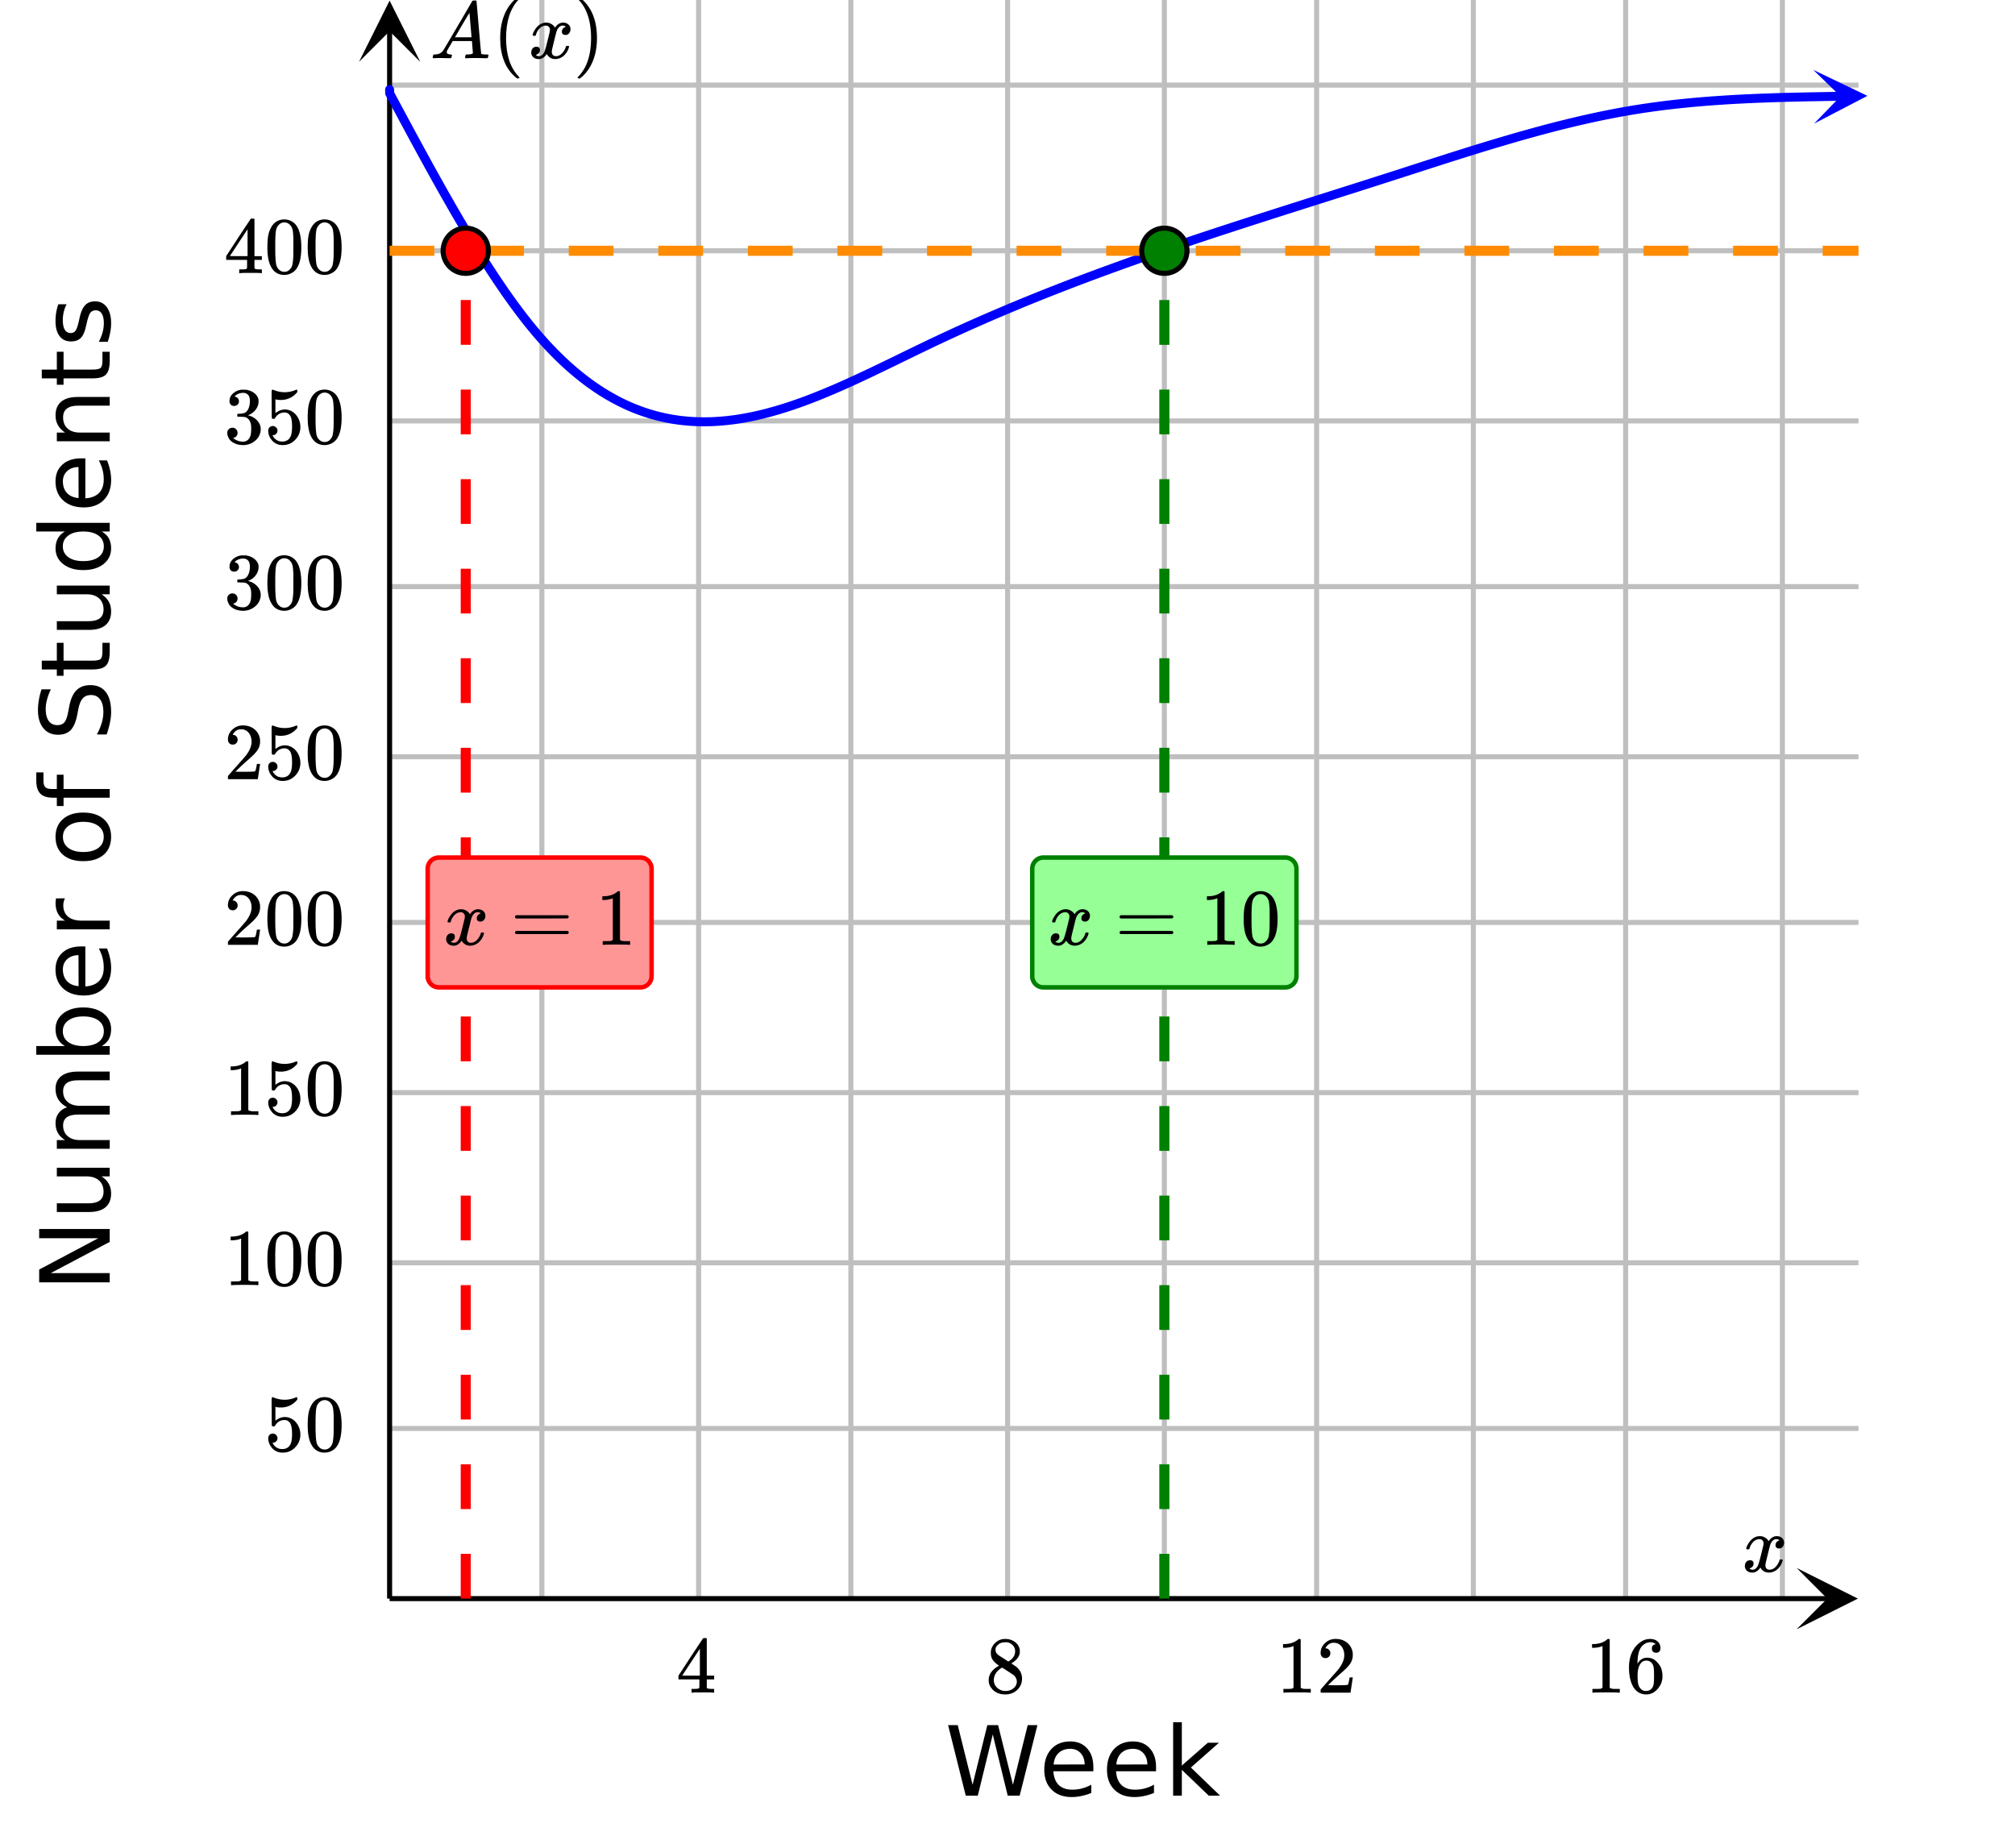 <svg xmlns="http://www.w3.org/2000/svg" xmlns:xlink="http://www.w3.org/1999/xlink" width="449.28" height="412.16" viewBox="0 0 336.96 309.12"><defs><symbol overflow="visible" id="f"><path d="M-11.797-1.594v-2.14l9.875-5.235h-9.875v-1.547H0v2.157l-9.86 5.218H0v1.547zm0 0"/></symbol><symbol overflow="visible" id="g"><path d="M-3.484-1.375h-5.36v-1.453h5.297c.836 0 1.465-.16 1.89-.485.419-.332.626-.82.626-1.468 0-.79-.25-1.41-.75-1.86-.5-.457-1.18-.687-2.047-.687h-5.016v-1.453H0v1.453h-1.36c.544.355.946.766 1.204 1.234.258.461.39.996.39 1.61 0 1.023-.316 1.796-.953 2.328-.633.523-1.554.781-2.765.781zm-5.579-3.656zm0 0"/></symbol><symbol overflow="visible" id="h"><path d="M-7.14-8.406c-.657-.364-1.141-.797-1.454-1.297-.312-.508-.469-1.11-.469-1.797 0-.914.325-1.625.97-2.125.648-.5 1.562-.75 2.75-.75H0v1.453h-5.297c-.844 0-1.469.152-1.875.453-.414.305-.625.762-.625 1.375 0 .75.25 1.344.75 1.781.5.438 1.184.657 2.047.657h5v1.469h-5.297c-.844 0-1.469.152-1.875.453-.414.293-.625.75-.625 1.375 0 .75.258 1.343.766 1.78.5.438 1.18.657 2.031.657h5v1.453h-8.844v-1.453h1.375c-.539-.332-.941-.726-1.203-1.187-.258-.47-.39-1.02-.39-1.657 0-.644.167-1.191.5-1.64.324-.457.796-.79 1.421-1zm0 0"/></symbol><symbol overflow="visible" id="i"><path d="M-4.422-7.875c-1.062 0-1.894.227-2.5.672-.613.437-.922 1.039-.922 1.797 0 .773.309 1.383.922 1.828.606.437 1.438.656 2.5.656 1.074 0 1.918-.219 2.531-.656.606-.445.907-1.055.907-1.828 0-.758-.301-1.36-.907-1.797-.613-.445-1.457-.672-2.53-.672zM-7.5-2.922c-.531-.312-.922-.695-1.172-1.156-.258-.469-.39-1.024-.39-1.672 0-1.082.43-1.957 1.28-2.625.856-.664 1.977-1 3.36-1 1.399 0 2.524.336 3.375 1C-.19-7.707.234-6.832.234-5.75c0 .648-.125 1.203-.375 1.672-.257.46-.656.844-1.187 1.156H0v1.453h-12.281v-1.453zm0 0"/></symbol><symbol overflow="visible" id="j"><path d="M-4.781-9.094h.703v6.688c1-.063 1.766-.364 2.297-.906.523-.54.781-1.29.781-2.25 0-.563-.066-1.102-.203-1.625a6.943 6.943 0 0 0-.625-1.563h1.375c.219.523.387 1.059.5 1.61a7.35 7.35 0 0 1 .187 1.656c0 1.418-.41 2.539-1.234 3.359-.82.824-1.93 1.234-3.328 1.234-1.445 0-2.598-.39-3.453-1.171-.852-.782-1.282-1.836-1.282-3.172 0-1.188.387-2.125 1.157-2.813.761-.695 1.804-1.047 3.125-1.047zM-5.22-7.64c-.789.012-1.422.235-1.89.672-.477.438-.72 1.012-.72 1.719 0 .813.231 1.465.688 1.953.461.492 1.106.774 1.938.844zm0 0"/></symbol><symbol overflow="visible" id="k"><path d="M-7.484-6.656c-.094.168-.16.351-.204.547-.05.187-.078.398-.078.625 0 .824.274 1.46.813 1.906.531.437 1.297.656 2.297.656H0v1.453h-8.844v-1.453h1.375c-.539-.312-.941-.71-1.203-1.203-.258-.488-.39-1.082-.39-1.781 0-.102.011-.211.03-.328.012-.125.028-.258.048-.407zm0 0"/></symbol><symbol overflow="visible" id="m"><path d="M-7.828-4.953c0 .781.308 1.402.922 1.86.605.448 1.433.671 2.484.671 1.063 0 1.902-.223 2.516-.672.605-.457.906-1.078.906-1.86 0-.769-.3-1.378-.906-1.827-.614-.457-1.453-.688-2.516-.688-1.039 0-1.867.23-2.484.688-.614.449-.922 1.058-.922 1.828zm-1.234 0c0-1.258.414-2.25 1.234-2.969.824-.726 1.96-1.094 3.406-1.094 1.45 0 2.59.368 3.422 1.094C-.176-7.203.234-6.21.234-4.953.234-3.68-.176-2.687-1-1.97-1.832-1.25-2.973-.89-4.422-.89c-1.445 0-2.582-.359-3.406-1.078-.82-.718-1.234-1.71-1.234-2.984zm0 0"/></symbol><symbol overflow="visible" id="n"><path d="M-12.281-6h1.203v1.39c0 .524.105.887.312 1.094.211.2.59.297 1.141.297h.781v-2.39h1.125v2.39H0v1.453h-7.719v1.391h-1.125v-1.39h-.61c-.987 0-1.706-.227-2.155-.688-.446-.457-.672-1.18-.672-2.172zm0 0"/></symbol><symbol overflow="visible" id="o"><path d="M-11.406-8.656h1.562a9.382 9.382 0 0 0-.64 1.719 5.887 5.887 0 0 0-.22 1.546c0 .875.169 1.547.5 2.016.337.469.813.703 1.438.703.524 0 .918-.156 1.188-.469.262-.312.476-.906.64-1.78l.188-.97c.23-1.187.633-2.062 1.203-2.625.574-.562 1.34-.843 2.297-.843 1.137 0 2 .386 2.594 1.156.594.762.89 1.883.89 3.36 0 .554-.07 1.148-.203 1.78a13.836 13.836 0 0 1-.547 1.954h-1.64a9.765 9.765 0 0 0 .812-1.907 6.346 6.346 0 0 0 .282-1.828c0-.914-.176-1.617-.532-2.11-.363-.5-.879-.75-1.547-.75-.57 0-1.02.18-1.343.532-.332.356-.582.938-.75 1.75l-.188.969c-.226 1.2-.594 2.062-1.094 2.594-.507.53-1.218.796-2.125.796-1.039 0-1.859-.363-2.453-1.093C-11.695-2.895-12-3.91-12-5.203c0-.55.055-1.113.156-1.688.094-.57.242-1.16.438-1.765zm0 0"/></symbol><symbol overflow="visible" id="p"><path d="M-11.36-2.969h2.516v-2.984h1.125v2.984h4.813c.719 0 1.183-.094 1.39-.281.2-.195.297-.602.297-1.219v-1.484H0v1.484C0-3.344-.207-2.566-.625-2.14c-.414.43-1.176.641-2.281.641H-7.72v1.063h-1.125V-1.5h-2.515zm0 0"/></symbol><symbol overflow="visible" id="q"><path d="M-7.5-7.344h-4.781v-1.453H0v1.453h-1.328c.531.305.93.688 1.187 1.157.25.468.375 1.027.375 1.671 0 1.075-.425 1.95-1.28 2.625-.852.668-1.977 1-3.376 1-1.383 0-2.504-.332-3.36-1-.85-.675-1.28-1.55-1.28-2.625 0-.644.132-1.203.39-1.671.25-.47.64-.852 1.172-1.157zm3.078 4.953c1.074 0 1.918-.218 2.531-.656.606-.445.907-1.05.907-1.812 0-.77-.301-1.375-.907-1.813-.613-.445-1.457-.672-2.53-.672-1.063 0-1.895.227-2.5.672-.614.438-.923 1.043-.923 1.813 0 .761.309 1.367.922 1.812.606.438 1.438.656 2.5.656zm0 0"/></symbol><symbol overflow="visible" id="r"><path d="M-5.344-8.875H0v1.453h-5.297c-.832 0-1.457.168-1.875.5-.414.324-.625.809-.625 1.453 0 .793.25 1.418.75 1.875.5.45 1.184.672 2.047.672h5v1.453h-8.844v-1.453h1.375c-.531-.351-.926-.765-1.187-1.234-.27-.469-.406-1.008-.406-1.625 0-1.02.32-1.79.953-2.313.625-.52 1.546-.781 2.765-.781zm0 0"/></symbol><symbol overflow="visible" id="s"><path d="M-8.578-7.156h1.375a5.244 5.244 0 0 0-.484 1.281c-.102.438-.157.89-.157 1.36 0 .73.117 1.277.344 1.64.219.355.547.531.984.531a.94.94 0 0 0 .797-.39c.188-.258.371-.774.547-1.547l.11-.5c.218-1.032.53-1.766.937-2.203.406-.438.969-.657 1.688-.657.824 0 1.476.329 1.953.985.48.648.718 1.539.718 2.672 0 .48-.047.976-.14 1.484A12.358 12.358 0 0 1-.328-.875h-1.5c.281-.54.496-1.07.64-1.594.137-.52.204-1.035.204-1.547 0-.675-.114-1.195-.344-1.562-.238-.375-.57-.563-1-.563-.395 0-.695.137-.906.407-.207.261-.41.84-.61 1.734l-.125.516c-.187.898-.472 1.546-.86 1.953-.394.398-.937.593-1.624.593-.832 0-1.473-.289-1.922-.875-.457-.593-.688-1.43-.688-2.515 0-.54.043-1.047.126-1.516.085-.476.203-.914.359-1.312zm0 0"/></symbol><symbol overflow="visible" id="t"><path d="M.531-11.797h1.61l2.484 9.969 2.469-9.969H8.89l2.484 9.969 2.469-9.969h1.625L12.5 0h-2L8-10.234 5.5 0H3.484zm0 0"/></symbol><symbol overflow="visible" id="u"><path d="M9.094-4.781v.703H2.406c.063 1 .364 1.766.906 2.297.54.523 1.29.781 2.25.781.563 0 1.102-.066 1.625-.203a6.943 6.943 0 0 0 1.563-.625v1.375a8.719 8.719 0 0 1-1.61.5 7.35 7.35 0 0 1-1.656.187C4.066.234 2.945-.176 2.125-1 1.301-1.82.891-2.93.891-4.328c0-1.445.39-2.598 1.171-3.453.782-.852 1.836-1.282 3.172-1.282 1.188 0 2.125.387 2.813 1.157.695.761 1.047 1.804 1.047 3.125zM7.64-5.22c-.012-.789-.235-1.422-.672-1.89-.438-.477-1.012-.72-1.719-.72-.813 0-1.465.231-1.953.688-.492.461-.774 1.106-.844 1.938zm0 0"/></symbol><symbol overflow="visible" id="v"><path d="M1.469-12.281h1.453v7.25l4.344-3.813h1.859l-4.688 4.14L9.313 0h-1.89l-4.5-4.313V0H1.469zm0 0"/></symbol><symbol overflow="visible" id="w"><path d="M.781-3.75C.727-3.8.703-3.848.703-3.89c.031-.25.172-.563.422-.938.414-.633.941-1.004 1.578-1.11.133-.007.235-.015.297-.015.313 0 .598.086.86.25.269.156.46.355.578.594.113-.157.187-.25.218-.282.332-.375.711-.562 1.14-.562.364 0 .661.105.891.312.227.211.344.465.344.766 0 .281-.078.516-.234.703a.776.776 0 0 1-.625.281.64.64 0 0 1-.422-.14.521.521 0 0 1-.156-.39c0-.415.222-.696.672-.845a.58.58 0 0 0-.141-.093.705.705 0 0 0-.39-.094.91.91 0 0 0-.266.031c-.336.149-.586.445-.75.89-.032.075-.164.579-.39 1.516-.231.93-.356 1.45-.376 1.563a1.827 1.827 0 0 0-.047.406c0 .211.063.383.188.516.125.125.289.187.5.187.383 0 .726-.16 1.031-.484.3-.32.508-.676.625-1.063.02-.082.04-.129.063-.14.03-.02.109-.031.234-.031.164 0 .25.039.25.109 0 .012-.012.058-.031.14-.149.563-.461 1.055-.938 1.47-.43.323-.875.484-1.344.484-.625 0-1.101-.282-1.421-.844-.262.406-.594.68-1 .812-.086.02-.2.032-.344.032-.524 0-.89-.188-1.11-.563a.953.953 0 0 1-.14-.531c0-.27.078-.5.234-.688a.798.798 0 0 1 .625-.28c.395 0 .594.187.594.562 0 .336-.164.574-.484.718a.359.359 0 0 1-.063.047l-.078.031c-.012.012-.024.016-.031.016h-.032c0 .031.063.074.188.125a.817.817 0 0 0 .36.078c.32 0 .597-.203.827-.61.102-.163.282-.75.532-1.75.05-.206.109-.437.171-.687.063-.257.11-.457.141-.593.031-.133.05-.211.063-.235a2.86 2.86 0 0 0 .078-.531.678.678 0 0 0-.188-.5.613.613 0 0 0-.484-.203c-.406 0-.762.156-1.063.469a2.562 2.562 0 0 0-.609 1.078c-.012.074-.031.12-.063.14a.752.752 0 0 1-.218.016zm0 0"/></symbol><symbol overflow="visible" id="C"><path d="M.563 0C.5-.063.469-.11.469-.14c0-.04.015-.118.047-.235.03-.113.054-.18.078-.203L.64-.625h.203c.625-.02 1.082-.242 1.375-.672.05-.05.863-1.422 2.437-4.11A452.554 452.554 0 0 0 7.046-9.5c.052-.07.095-.113.126-.125.039-.02.144-.031.312-.031h.235c.05.086.078.133.078.14l.375 4.344c.25 2.906.383 4.375.406 4.406.04.094.332.141.875.141.094 0 .16.008.203.016.04 0 .07.011.094.03a.111.111 0 0 1 .047.095.983.983 0 0 1-.047.187 1.032 1.032 0 0 1-.078.25C9.648-.016 9.594 0 9.5 0c-.168 0-.438-.004-.813-.016-.374-.007-.671-.015-.89-.015-.844 0-1.399.011-1.656.031h-.172a.365.365 0 0 1-.094-.11c0-.019.016-.1.047-.25.031-.124.055-.195.078-.218l.047-.047h.281c.477-.008.766-.082.86-.219L7.03-2.875H3.813l-.454.781c-.324.543-.492.836-.5.875a.524.524 0 0 0-.046.203c0 .23.203.36.609.391.176 0 .265.047.265.14a.583.583 0 0 1-.046.188.754.754 0 0 1-.094.25C3.523-.016 3.473 0 3.39 0c-.157 0-.403-.004-.735-.016-.336-.007-.586-.015-.75-.015C1.258-.031.848-.02.672 0zm6.39-3.5c0-.102-.058-.805-.172-2.11-.105-1.3-.164-1.956-.172-1.968L6.25-7c-.148.242-.434.719-.86 1.438L4.189-3.5H6.952zm0 0"/></symbol><symbol overflow="visible" id="x"><path d="M6.234 0c-.125-.031-.71-.047-1.75-.047-1.074 0-1.671.016-1.796.047h-.126v-.625h.422c.383-.008.618-.031.704-.063a.286.286 0 0 0 .171-.14c.008-.008.016-.25.016-.719v-.672h-3.5v-.625l2.031-3.11A431.58 431.58 0 0 1 4.5-9.108c.02-.008.113-.016.281-.016h.25l.078.078v6.203h1.235v.625H5.109V-.89a.25.25 0 0 0 .079.157c.07.062.328.101.765.109h.39V0zm-2.28-2.844v-4.5L1-2.859l1.469.015zm0 0"/></symbol><symbol overflow="visible" id="y"><path d="M2.313-4.516c-.438-.289-.778-.593-1.016-.906-.242-.312-.36-.723-.36-1.234 0-.383.07-.707.22-.969.195-.406.488-.734.874-.984.383-.25.82-.375 1.313-.375.613 0 1.144.164 1.594.484.445.324.722.734.828 1.234.007.055.015.164.015.329 0 .199-.008.328-.015.39-.137.594-.547 1.11-1.235 1.547l-.156.11c.5.343.758.523.781.53.664.544 1 1.215 1 2.016 0 .73-.265 1.356-.797 1.875-.53.508-1.199.766-2 .766C2.254.297 1.441-.11.922-.922c-.23-.32-.344-.71-.344-1.172 0-.976.578-1.785 1.735-2.422zM5-6.922c0-.383-.125-.71-.375-.984a1.69 1.69 0 0 0-.922-.516h-.437c-.48 0-.883.164-1.204.485-.23.21-.343.453-.343.734 0 .387.164.695.5.922.039.043.328.23.86.562l.78.516c.008-.008.067-.047.172-.11a2.95 2.95 0 0 0 .25-.187C4.758-5.883 5-6.36 5-6.922zM1.437-2.109c0 .523.192.96.579 1.312a2.01 2.01 0 0 0 1.359.516c.363 0 .695-.07 1-.219.3-.156.531-.36.688-.61.144-.226.218-.472.218-.734 0-.383-.156-.726-.468-1.031-.075-.07-.45-.328-1.125-.766l-.407-.265C3.133-4 3.02-4.07 2.937-4.125l-.109-.063-.156.079c-.563.367-.938.812-1.125 1.343-.074.243-.11.461-.11.657zm0 0"/></symbol><symbol overflow="visible" id="z"><path d="M5.61 0c-.157-.031-.872-.047-2.141-.047C2.207-.047 1.5-.03 1.344 0h-.157v-.625h.344c.52 0 .86-.008 1.016-.031.07-.008.18-.067.328-.172v-6.969c-.023 0-.059.016-.11.047a4.134 4.134 0 0 1-1.39.25h-.25v-.625h.25c.758-.02 1.39-.188 1.89-.5a2.46 2.46 0 0 0 .422-.313c.008-.03.063-.046.157-.046a.36.36 0 0 1 .234.078v8.078c.133.137.43.203.89.203h.798V0zm0 0"/></symbol><symbol overflow="visible" id="A"><path d="M1.484-5.781c-.25 0-.449-.078-.593-.235a.872.872 0 0 1-.22-.609c0-.645.243-1.195.735-1.656a2.46 2.46 0 0 1 1.766-.703c.77 0 1.41.21 1.922.625.508.418.82.964.937 1.64.008.168.016.32.016.453 0 .524-.156 1.012-.469 1.47-.25.374-.758.89-1.516 1.546-.324.281-.777.695-1.359 1.234l-.781.766 1.016.016c1.414 0 2.164-.024 2.25-.079.039-.007.085-.101.14-.28.031-.095.094-.4.188-.923v-.03h.53v.03l-.374 2.47V0h-5v-.25c0-.188.008-.29.031-.313.008-.007.383-.437 1.125-1.28.977-1.095 1.61-1.813 1.89-2.157.602-.82.907-1.57.907-2.25 0-.594-.156-1.086-.469-1.484-.312-.407-.746-.61-1.297-.61-.523 0-.945.235-1.265.703-.024.032-.047.079-.078.141a.274.274 0 0 0-.047.078c0 .012.02.016.062.016a.68.68 0 0 1 .547.25.801.801 0 0 1 .219.562c0 .23-.078.422-.235.578a.76.76 0 0 1-.578.235zm0 0"/></symbol><symbol overflow="visible" id="B"><path d="M5.031-8.11c-.199-.195-.48-.304-.843-.328-.625 0-1.153.274-1.579.813-.418.586-.625 1.492-.625 2.719L2-4.86l.11-.172c.363-.54.859-.813 1.484-.813.414 0 .781.09 1.094.266a2.6 2.6 0 0 1 .64.547c.219.242.395.492.531.75.196.449.297.933.297 1.453v.234c0 .211-.027.403-.078.578-.105.532-.383 1.032-.828 1.5-.387.407-.82.66-1.297.766a2.688 2.688 0 0 1-.547.047c-.168 0-.32-.016-.453-.047-.668-.125-1.2-.484-1.594-1.078C.83-1.66.563-2.79.563-4.218c0-.97.171-1.817.515-2.548.344-.726.82-1.296 1.438-1.703a2.62 2.62 0 0 1 1.562-.515c.531 0 .953.14 1.266.421.32.282.484.665.484 1.141 0 .23-.07.414-.203.547-.125.137-.297.203-.516.203-.218 0-.398-.062-.53-.187-.126-.125-.188-.301-.188-.532 0-.406.21-.644.64-.718zm-.593 3.235a1.18 1.18 0 0 0-.97-.484c-.335 0-.605.105-.812.312C2.22-4.597 2-3.883 2-2.907c0 .794.05 1.345.156 1.657.094.273.242.5.453.688.22.187.477.28.782.28.457 0 .804-.171 1.046-.515.133-.187.22-.41.25-.672.04-.258.063-.64.063-1.14v-.422c0-.508-.023-.895-.063-1.156a1.566 1.566 0 0 0-.25-.688zm0 0"/></symbol><symbol overflow="visible" id="D"><path d="M4.484 3.25c0 .082-.078.125-.234.125h-.172l-.39-.328C2.07 1.578 1.265-.563 1.265-3.375c0-1.094.129-2.094.39-3C2.07-7.789 2.75-8.93 3.688-9.797c.07-.05.144-.11.218-.172.082-.07.14-.117.172-.14h.172c.102 0 .164.015.188.046.03.024.046.047.046.079 0 .03-.046.093-.14.187C2.945-8.317 2.25-6.172 2.25-3.359c0 2.804.695 4.937 2.094 6.406.093.101.14.172.14.203zm0 0"/></symbol><symbol overflow="visible" id="E"><path d="M.813-10.094l.046-.015h.297l.375.312C3.156-8.317 3.97-6.176 3.97-3.375c0 1.105-.133 2.105-.39 3C3.16 1.039 2.476 2.18 1.53 3.047c-.062.05-.136.11-.218.172-.075.07-.125.125-.157.156H1a.547.547 0 0 1-.219-.031c-.031-.024-.047-.07-.047-.14.008 0 .063-.06.157-.173C2.285 1.582 2.984-.55 2.984-3.375c0-2.82-.699-4.957-2.093-6.406-.094-.102-.149-.16-.157-.172 0-.07.024-.117.079-.14zm0 0"/></symbol><symbol overflow="visible" id="F"><path d="M1.438-2.89a.72.72 0 0 1 .546.234.72.72 0 0 1 .235.547c0 .21-.078.386-.235.53a.73.73 0 0 1-.515.22h-.094l.047.062c.133.293.336.531.61.719.28.187.609.281.984.281.644 0 1.101-.27 1.375-.812.175-.332.265-.907.265-1.72 0-.925-.125-1.55-.375-1.874-.23-.3-.515-.453-.86-.453-.698 0-1.23.308-1.593.922a.312.312 0 0 1-.094.125.761.761 0 0 1-.203.015c-.148 0-.23-.031-.25-.093-.023-.032-.031-.817-.031-2.36 0-.258-.008-.57-.016-.937v-.72c0-.5.032-.75.094-.75a.047.047 0 0 1 .047-.03l.25.078a4.646 4.646 0 0 0 3.625-.016.402.402 0 0 1 .172-.062c.07 0 .11.086.11.25v.171C4.8-7.686 3.878-7.25 2.765-7.25c-.282 0-.532-.023-.75-.078l-.141-.031v2.312c.508-.406 1.035-.61 1.578-.61.164 0 .348.024.547.063.602.157 1.094.5 1.469 1.032.383.523.578 1.14.578 1.859 0 .812-.29 1.515-.86 2.11-.562.593-1.261.89-2.093.89C2.52.297 2.035.14 1.64-.172a1.618 1.618 0 0 1-.438-.453C.93-.945.758-1.348.687-1.828c0-.02-.007-.055-.015-.11v-.14c0-.25.07-.445.219-.594a.745.745 0 0 1 .546-.219zm0 0"/></symbol><symbol overflow="visible" id="G"><path d="M1.297-7.89c.5-.727 1.187-1.094 2.062-1.094.657 0 1.227.226 1.72.671.25.243.456.547.624.922.332.75.5 1.778.5 3.079 0 1.398-.195 2.46-.578 3.187-.25.523-.621.902-1.11 1.14a2.534 2.534 0 0 1-1.14.282c-1.031 0-1.79-.473-2.266-1.422-.386-.727-.578-1.79-.578-3.188 0-.832.051-1.519.156-2.062a4.48 4.48 0 0 1 .61-1.516zm3.031-.157a1.24 1.24 0 0 0-.953-.437c-.375 0-.7.148-.969.437-.199.211-.336.465-.406.766-.074.293-.121.797-.14 1.515 0 .063-.008.246-.016.547v.735c0 .855.008 1.453.031 1.796.031.637.082 1.09.156 1.36.07.273.207.508.406.703.25.273.563.406.938.406.363 0 .664-.133.906-.406.196-.195.332-.43.407-.703.07-.27.128-.723.171-1.36.008-.343.016-.94.016-1.796v-.735-.547c-.023-.718-.07-1.222-.14-1.515-.075-.301-.212-.555-.407-.766zm0 0"/></symbol><symbol overflow="visible" id="H"><path d="M1.719-6.25c-.25 0-.446-.07-.578-.219a.863.863 0 0 1-.204-.593c0-.508.196-.938.594-1.282a2.566 2.566 0 0 1 1.407-.625h.203c.312 0 .507.008.593.016.301.043.602.137.907.281.593.305.968.727 1.125 1.266.02.093.03.218.03.375 0 .523-.167.996-.5 1.422-.323.418-.73.714-1.218.89-.055.024-.055.04 0 .047.008 0 .05.012.125.031.55.157 1.016.446 1.39.86.376.418.563.89.563 1.422 0 .367-.086.718-.25 1.062-.218.461-.574.84-1.062 1.14-.492.302-1.04.454-1.64.454-.595 0-1.122-.125-1.579-.375-.46-.25-.766-.586-.922-1.016a1.45 1.45 0 0 1-.14-.656c0-.25.082-.453.25-.61a.831.831 0 0 1 .609-.25c.25 0 .453.087.61.25.163.169.25.372.25.61 0 .21-.063.39-.188.547a.768.768 0 0 1-.469.281l-.094.031c.489.407 1.047.61 1.672.61.5 0 .875-.239 1.125-.719.156-.29.234-.742.234-1.36v-.265c0-.852-.292-1.426-.875-1.719-.124-.05-.398-.082-.812-.093l-.563-.016-.046-.031c-.024-.02-.032-.086-.032-.204 0-.113.008-.18.032-.203.03-.03.054-.046.078-.046.25 0 .508-.02.781-.063.395-.05.695-.27.906-.656.207-.395.313-.867.313-1.422 0-.582-.157-.973-.469-1.172a1.131 1.131 0 0 0-.64-.188c-.45 0-.844.122-1.188.36l-.125.094a.671.671 0 0 0-.094.109l-.047.047a.88.88 0 0 0 .094.031c.176.024.328.11.453.266.125.148.188.32.188.515a.715.715 0 0 1-.235.547.76.76 0 0 1-.562.219zm0 0"/></symbol><symbol overflow="visible" id="I"><path d="M.75-4.672c0-.125.063-.219.188-.281H9.53c.133.062.203.156.203.281 0 .094-.062.18-.187.25l-4.281.016H.969C.82-4.457.75-4.546.75-4.672zm0 2.61c0-.133.07-.223.219-.266h8.578a.249.249 0 0 0 .062.047l.063.047c.02.011.035.039.047.078.008.031.015.062.015.094 0 .117-.07.203-.203.265H.937C.813-1.859.75-1.945.75-2.063zm0 0"/></symbol><clipPath id="a"><path d="M0 0h336.96v308.543H0zm0 0"/></clipPath><clipPath id="b"><path d="M300.45 262.234H311V273h-10.55zm0 0"/></clipPath><clipPath id="c"><path d="M60.035 0H71v10.34H60.035zm0 0"/></clipPath><clipPath id="d"><path d="M303 11h10v10h-10zm0 0"/></clipPath><clipPath id="e"><path d="M303.219 11.684l17.972-.29.29 17.97-17.97.292zm0 0"/></clipPath></defs><g clip-path="url(#a)" fill="#fff"><path d="M0 0h337v309.293H0zm0 0"/><path d="M0 0h337v309.293H0zm0 0"/></g><path d="M90.617 267.352V0M116.828 267.352V0M142.29 267.352V0M168.5 267.352V0M194.711 267.352V0M220.172 267.352V0M246.383 267.352V0M271.848 267.352V0M298.059 267.352V0M65.152 238.895H310.79M65.152 211.188H310.79M65.152 182.73H310.79M65.152 154.27H310.79M65.152 126.563H310.79M65.152 98.105H310.79M65.152 70.395H310.79M65.152 41.938H310.79M65.152 14.23H310.79" fill="none" stroke-width=".843" stroke="gray" stroke-opacity=".502"/><path d="M65.152 267.352h240.52" fill="none" stroke-width=".843" stroke="#000"/><g clip-path="url(#b)"><path d="M300.45 262.234l10.238 5.118-10.239 5.12 5.117-5.12zm0 0"/></g><path d="M65.152 267.352V5.117" fill="none" stroke-width=".843" stroke="#000"/><g clip-path="url(#c)"><path d="M60.035 10.34L65.152.102l5.121 10.238-5.12-5.121zm0 0"/></g><path d="M65.152 14.977l.008.628.332.614.328.613.328.617.329.614.332.613.656 1.226.328.61.332.613.984 1.828.332.61.657 1.21.328.602.332.605.328.602.656 1.195.332.598.656 1.188.329.59.332.59.656 1.171.328.582.332.578.328.578.656 1.149.332.57.657 1.133.328.559.332.558.328.559.656 1.101.332.543.328.543.329.54.328.534.332.536.328.527.328.523.496.782.492.77.492.76.496.755.493.742.492.734.496.72.492.714.496.7.492.69.493.68.496.664.492.657.492.644.496.629.492.621.496.606.493.59.492.578.496.566.492.55.492.544.496.523.657.684.66.66.656.637.66.617.656.594.66.57.657.55.66.532.656.512.66.488.657.469.66.449.656.43.66.41.656.39.66.371.657.356.66.336.656.316.66.301.657.281.66.262.656.246.66.23.657.215.66.196.656.183.66.164.656.149.66.136.657.118.66.105.656.09.66.074.657.063.66.047.656.035.66.02.656.007.66-.004.657-.015.66-.032.656-.043.66-.054.657-.063.66-.078.656-.086.66-.098.656-.109.66-.121.657-.129.66-.137.656-.148.66-.156.657-.168.66-.176.656-.184.66-.191.656-.2.66-.206.657-.215.66-.223.656-.23.66-.235.657-.242.66-.25.656-.254.66-.262.656-.265.66-.27.657-.277.66-.277.656-.286.66-.289.657-.293.66-.296.656-.301.66-.301.656-.309.66-.308.657-.309.66-.312.656-.317.66-.316.657-.316.66-.32.656-.321.66-.32.657-.32.66-.321.656-.32.66-.32.656-.321.66-.316.657-.317.66-.316.656-.317.66-.312.657-.309.66-.308.656-.305.66-.305.656-.304.66-.297.657-.301.66-.297.656-.293.66-.293.657-.289.66-.289.656-.289.66-.285.656-.281.66-.282.657-.28.66-.278.656-.278.66-.273.657-.273.66-.274.656-.27.66-.269.656-.266.66-.265.657-.262.66-.262.656-.261.66-.258.657-.258.66-.258.656-.254.66-.254.656-.254.66-.25.657-.25.66-.246.656-.25.66-.242.657-.246.66-.242.656-.242.66-.242.657-.239.66-.238.656-.238.66-.239.656-.234.66-.234.657-.235.66-.23.656-.23.66-.231.657-.23.66-.231.656-.227.66-.226.656-.227.66-.222.657-.227.66-.223.656-.222.66-.223.657-.219.66-.222.656-.22.66-.218.656-.219.66-.218.657-.215.66-.219.656-.215.66-.215.657-.214.66-.215.656-.215.66-.211.656-.215.66-.21.657-.216.66-.21.656-.212.66-.21.657-.211.66-.211.656-.211.66-.211.656-.211.66-.207.657-.211.66-.207.656-.211.66-.211.657-.207.66-.207.656-.211.66-.207.656-.211.66-.207.657-.211.66-.207.656-.211.66-.207.657-.211.66-.207.656-.211.66-.207.657-.21.66-.212.656-.21.66-.212.656-.21.66-.212.657-.21.66-.211.656-.211.66-.211.657-.215.66-.211.656-.215.66-.21.656-.212.66-.215.657-.21.66-.212.656-.21.66-.211.657-.211.66-.211.656-.211.66-.207.656-.207.66-.207.657-.207.66-.207.656-.204.66-.203.657-.203.66-.199.656-.2.66-.198.656-.196.66-.195.657-.195.66-.192.656-.191.66-.192.657-.187.66-.184.656-.183.66-.18.656-.18.66-.18.657-.175.66-.172.656-.172.66-.168.657-.164.66-.164.656-.16.66-.16.656-.153.66-.156.657-.148.66-.149.656-.14.66-.145.657-.137.66-.132.656-.133.66-.13.657-.124.66-.121.656-.117.66-.118.656-.109.66-.105.657-.106.66-.102.656-.093.66-.094.657-.09.66-.086.656-.086.66-.078.656-.078.66-.074.657-.07.66-.07.656-.063.66-.067.657-.058.66-.059.656-.055.66-.05.656-.051.66-.047.657-.047.66-.043.656-.043.66-.039.657-.039.66-.035.656-.031.66-.036.656-.027.66-.031.657-.027.66-.024.656-.023.66-.024.657-.023.66-.02.656-.02.66-.019.656-.015.66-.016.657-.016.66-.015.656-.016.66-.012.657-.011.66-.012.656-.012.66-.012.656-.011.66-.012.657-.012.66-.008" fill="none" stroke-width="1.498" stroke-linecap="round" stroke-linejoin="round" stroke="#00f"/><g clip-path="url(#d)"><g clip-path="url(#e)"><path d="M303.219 11.684l9.058 4.347-8.914 4.64 4.422-4.566zm0 0" fill="#00f"/></g></g><path d="M65.152 41.094h7.489v1.687h-7.489m14.98-1.687h7.49v1.687h-7.49m14.977-1.687h7.489v1.687h-7.489m14.977-1.687h7.488v1.687h-7.488m14.977-1.687h7.492v1.687h-7.493m14.981-1.687h7.488v1.687h-7.488m14.977-1.687h7.488v1.687h-7.488m14.976-1.687h7.492v1.687h-7.492m14.98-1.687h7.489v1.687h-7.488m14.976-1.687h7.488v1.687h-7.488m14.977-1.687h7.492v1.687h-7.492m14.98-1.687h7.488v1.687h-7.488m14.977-1.687h7.488v1.687h-7.488m14.976-1.687h7.489v1.687h-7.489m14.98-1.687h7.489v1.687h-7.488m14.976-1.687h7.489v1.687h-7.489m14.977-1.687h5.992v1.687h-5.992" fill="#ff8c00"/><path d="M77.043 267.352v-7.489h1.684v7.489m-1.684-14.977v-7.488h1.684v7.488m-1.684-14.977v-7.488h1.684v7.488m-1.684-14.976v-7.492h1.684v7.492m-1.684-14.98v-7.489h1.684v7.488m-1.684-14.976v-7.488h1.684v7.488m-1.684-14.977v-7.492h1.684v7.492m-1.684-14.98v-7.488h1.684v7.488m-1.684-14.977v-7.488h1.684v7.488m-1.684-14.976v-7.493h1.684v7.493m-1.684-14.98v-7.49h1.684v7.49m-1.684-14.977v-7.489h1.684v7.489M77.043 87.62v-7.488h1.684v7.488m-1.684-14.98v-7.489h1.684v7.489m-1.684-14.977v-7.488h1.684v7.488m-1.684-14.977v-.75h1.684v.75" fill="red"/><path d="M193.867 267.352v-7.489h1.688v7.489m-1.688-14.977v-7.488h1.688v7.488m-1.688-14.977v-7.488h1.688v7.488m-1.688-14.976v-7.492h1.688v7.492m-1.688-14.98v-7.489h1.688v7.488m-1.688-14.976v-7.488h1.688v7.488m-1.688-14.977v-7.492h1.688v7.492m-1.688-14.98v-7.488h1.688v7.488m-1.688-14.977v-7.488h1.688v7.488m-1.688-14.976v-7.493h1.688v7.493m-1.688-14.98v-7.49h1.688v7.49m-1.688-14.977v-7.489h1.688v7.489m-1.688-14.977v-7.488h1.688v7.488m-1.688-14.98v-7.489h1.688v7.489m-1.688-14.977v-7.488h1.688v7.488m-1.688-14.977v-.75h1.688v.75" fill="green"/><path d="M81.668 41.938a3.777 3.777 0 0 1-1.11 2.675 3.76 3.76 0 0 1-2.676 1.105 3.754 3.754 0 0 1-2.671-1.105 3.777 3.777 0 0 1 1.227-6.168c.464-.195.945-.289 1.445-.289.504 0 .984.094 1.449.29a3.768 3.768 0 0 1 2.336 3.492zm0 0" fill="red" stroke-width=".843" stroke="#000"/><path d="M198.492 41.938a3.81 3.81 0 0 1-1.105 2.676 3.885 3.885 0 0 1-1.227.82c-.465.191-.949.285-1.449.285-.5 0-.984-.094-1.445-.285a3.859 3.859 0 0 1-1.23-.82 3.81 3.81 0 0 1-1.106-2.676c0-.5.093-.985.289-1.446.191-.465.465-.875.816-1.23a3.785 3.785 0 0 1 1.23-.817c.462-.195.946-.289 1.446-.289s.984.094 1.45.29c.46.19.87.464 1.226.816.351.355.625.765.816 1.23.195.461.29.946.29 1.446zm0 0" fill="green" stroke-width=".843" stroke="#000"/><use xlink:href="#f" x="18.348" y="216.054"/><use xlink:href="#g" x="18.348" y="204.072"/><use xlink:href="#h" x="18.348" y="193.588"/><use xlink:href="#i" x="18.348" y="177.861"/><use xlink:href="#j" x="18.348" y="167.377"/><use xlink:href="#k" x="18.348" y="156.892"/><use xlink:href="#l" x="18.348" y="150.152"/><use xlink:href="#m" x="18.348" y="144.91"/><use xlink:href="#n" x="18.348" y="135.174"/><use xlink:href="#l" x="18.348" y="129.183"/><use xlink:href="#o" x="18.348" y="123.941"/><use xlink:href="#p" x="18.348" y="113.457"/><use xlink:href="#g" x="18.348" y="106.717"/><use xlink:href="#q" x="18.348" y="96.232"/><use xlink:href="#j" x="18.348" y="85.748"/><use xlink:href="#r" x="18.348" y="75.263"/><use xlink:href="#p" x="18.348" y="64.779"/><use xlink:href="#s" x="18.348" y="58.039"/><use xlink:href="#t" x="158.016" y="300.304"/><use xlink:href="#u" x="173.742" y="300.304"/><use xlink:href="#u" x="184.227" y="300.304"/><use xlink:href="#v" x="194.711" y="300.304"/><use xlink:href="#w" x="291.318" y="262.86"/><use xlink:href="#x" x="113.082" y="283.08"/><use xlink:href="#y" x="164.756" y="283.08"/><use xlink:href="#z" x="213.433" y="283.08"/><use xlink:href="#A" x="220.173" y="283.08"/><use xlink:href="#z" x="265.107" y="283.08"/><use xlink:href="#B" x="271.847" y="283.08"/><use xlink:href="#C" x="71.893" y="9.736"/><use xlink:href="#D" x="82.378" y="9.736"/><use xlink:href="#w" x="88.369" y="9.736"/><use xlink:href="#E" x="95.858" y="9.736"/><use xlink:href="#F" x="44.184" y="242.64"/><use xlink:href="#G" x="50.924" y="242.64"/><use xlink:href="#z" x="37.444" y="214.931"/><use xlink:href="#G" x="44.184" y="214.931"/><use xlink:href="#G" x="50.924" y="214.931"/><use xlink:href="#z" x="37.444" y="186.473"/><use xlink:href="#F" x="44.184" y="186.473"/><use xlink:href="#G" x="50.924" y="186.473"/><use xlink:href="#A" x="37.444" y="158.016"/><use xlink:href="#G" x="44.184" y="158.016"/><use xlink:href="#G" x="50.924" y="158.016"/><use xlink:href="#A" x="37.444" y="130.307"/><use xlink:href="#F" x="44.184" y="130.307"/><use xlink:href="#G" x="50.924" y="130.307"/><use xlink:href="#H" x="37.444" y="101.849"/><use xlink:href="#G" x="44.184" y="101.849"/><use xlink:href="#G" x="50.924" y="101.849"/><use xlink:href="#H" x="37.444" y="74.14"/><use xlink:href="#F" x="44.184" y="74.14"/><use xlink:href="#G" x="50.924" y="74.14"/><use xlink:href="#x" x="37.444" y="45.682"/><use xlink:href="#G" x="44.184" y="45.682"/><use xlink:href="#G" x="50.924" y="45.682"/><path d="M71.52 163.258v-17.973c0-.25.046-.488.14-.719.098-.226.23-.43.406-.605a1.866 1.866 0 0 1 1.324-.547h33.7a1.856 1.856 0 0 1 1.324.547 1.889 1.889 0 0 1 .55 1.324v17.973c0 .25-.05.488-.144.715-.093.23-.23.433-.406.61a1.92 1.92 0 0 1-.605.405c-.23.094-.47.14-.72.14H73.392a1.866 1.866 0 0 1-1.871-1.87zm0 0" fill="#ff9696" stroke="red" stroke-width=".749"/><use xlink:href="#w" x="74.14" y="158.016"/><use xlink:href="#I" x="85.373" y="158.016"/><use xlink:href="#z" x="99.602" y="158.016"/><path d="M172.617 163.258v-17.973a1.889 1.889 0 0 1 .551-1.324 1.856 1.856 0 0 1 1.324-.547h40.438a1.856 1.856 0 0 1 1.324.547 1.889 1.889 0 0 1 .55 1.324v17.973c0 .25-.05.488-.144.715-.094.23-.23.433-.406.61a1.92 1.92 0 0 1-.606.405c-.23.094-.468.14-.718.14h-40.438c-.25 0-.488-.046-.719-.14a1.92 1.92 0 0 1-.605-.406 1.832 1.832 0 0 1-.406-.61 1.855 1.855 0 0 1-.145-.714zm0 0" fill="#96ff96" stroke="green" stroke-width=".749"/><use xlink:href="#w" x="175.24" y="158.016"/><use xlink:href="#I" x="186.473" y="158.016"/><use xlink:href="#z" x="200.702" y="158.016"/><use xlink:href="#G" x="207.442" y="158.016"/></svg>